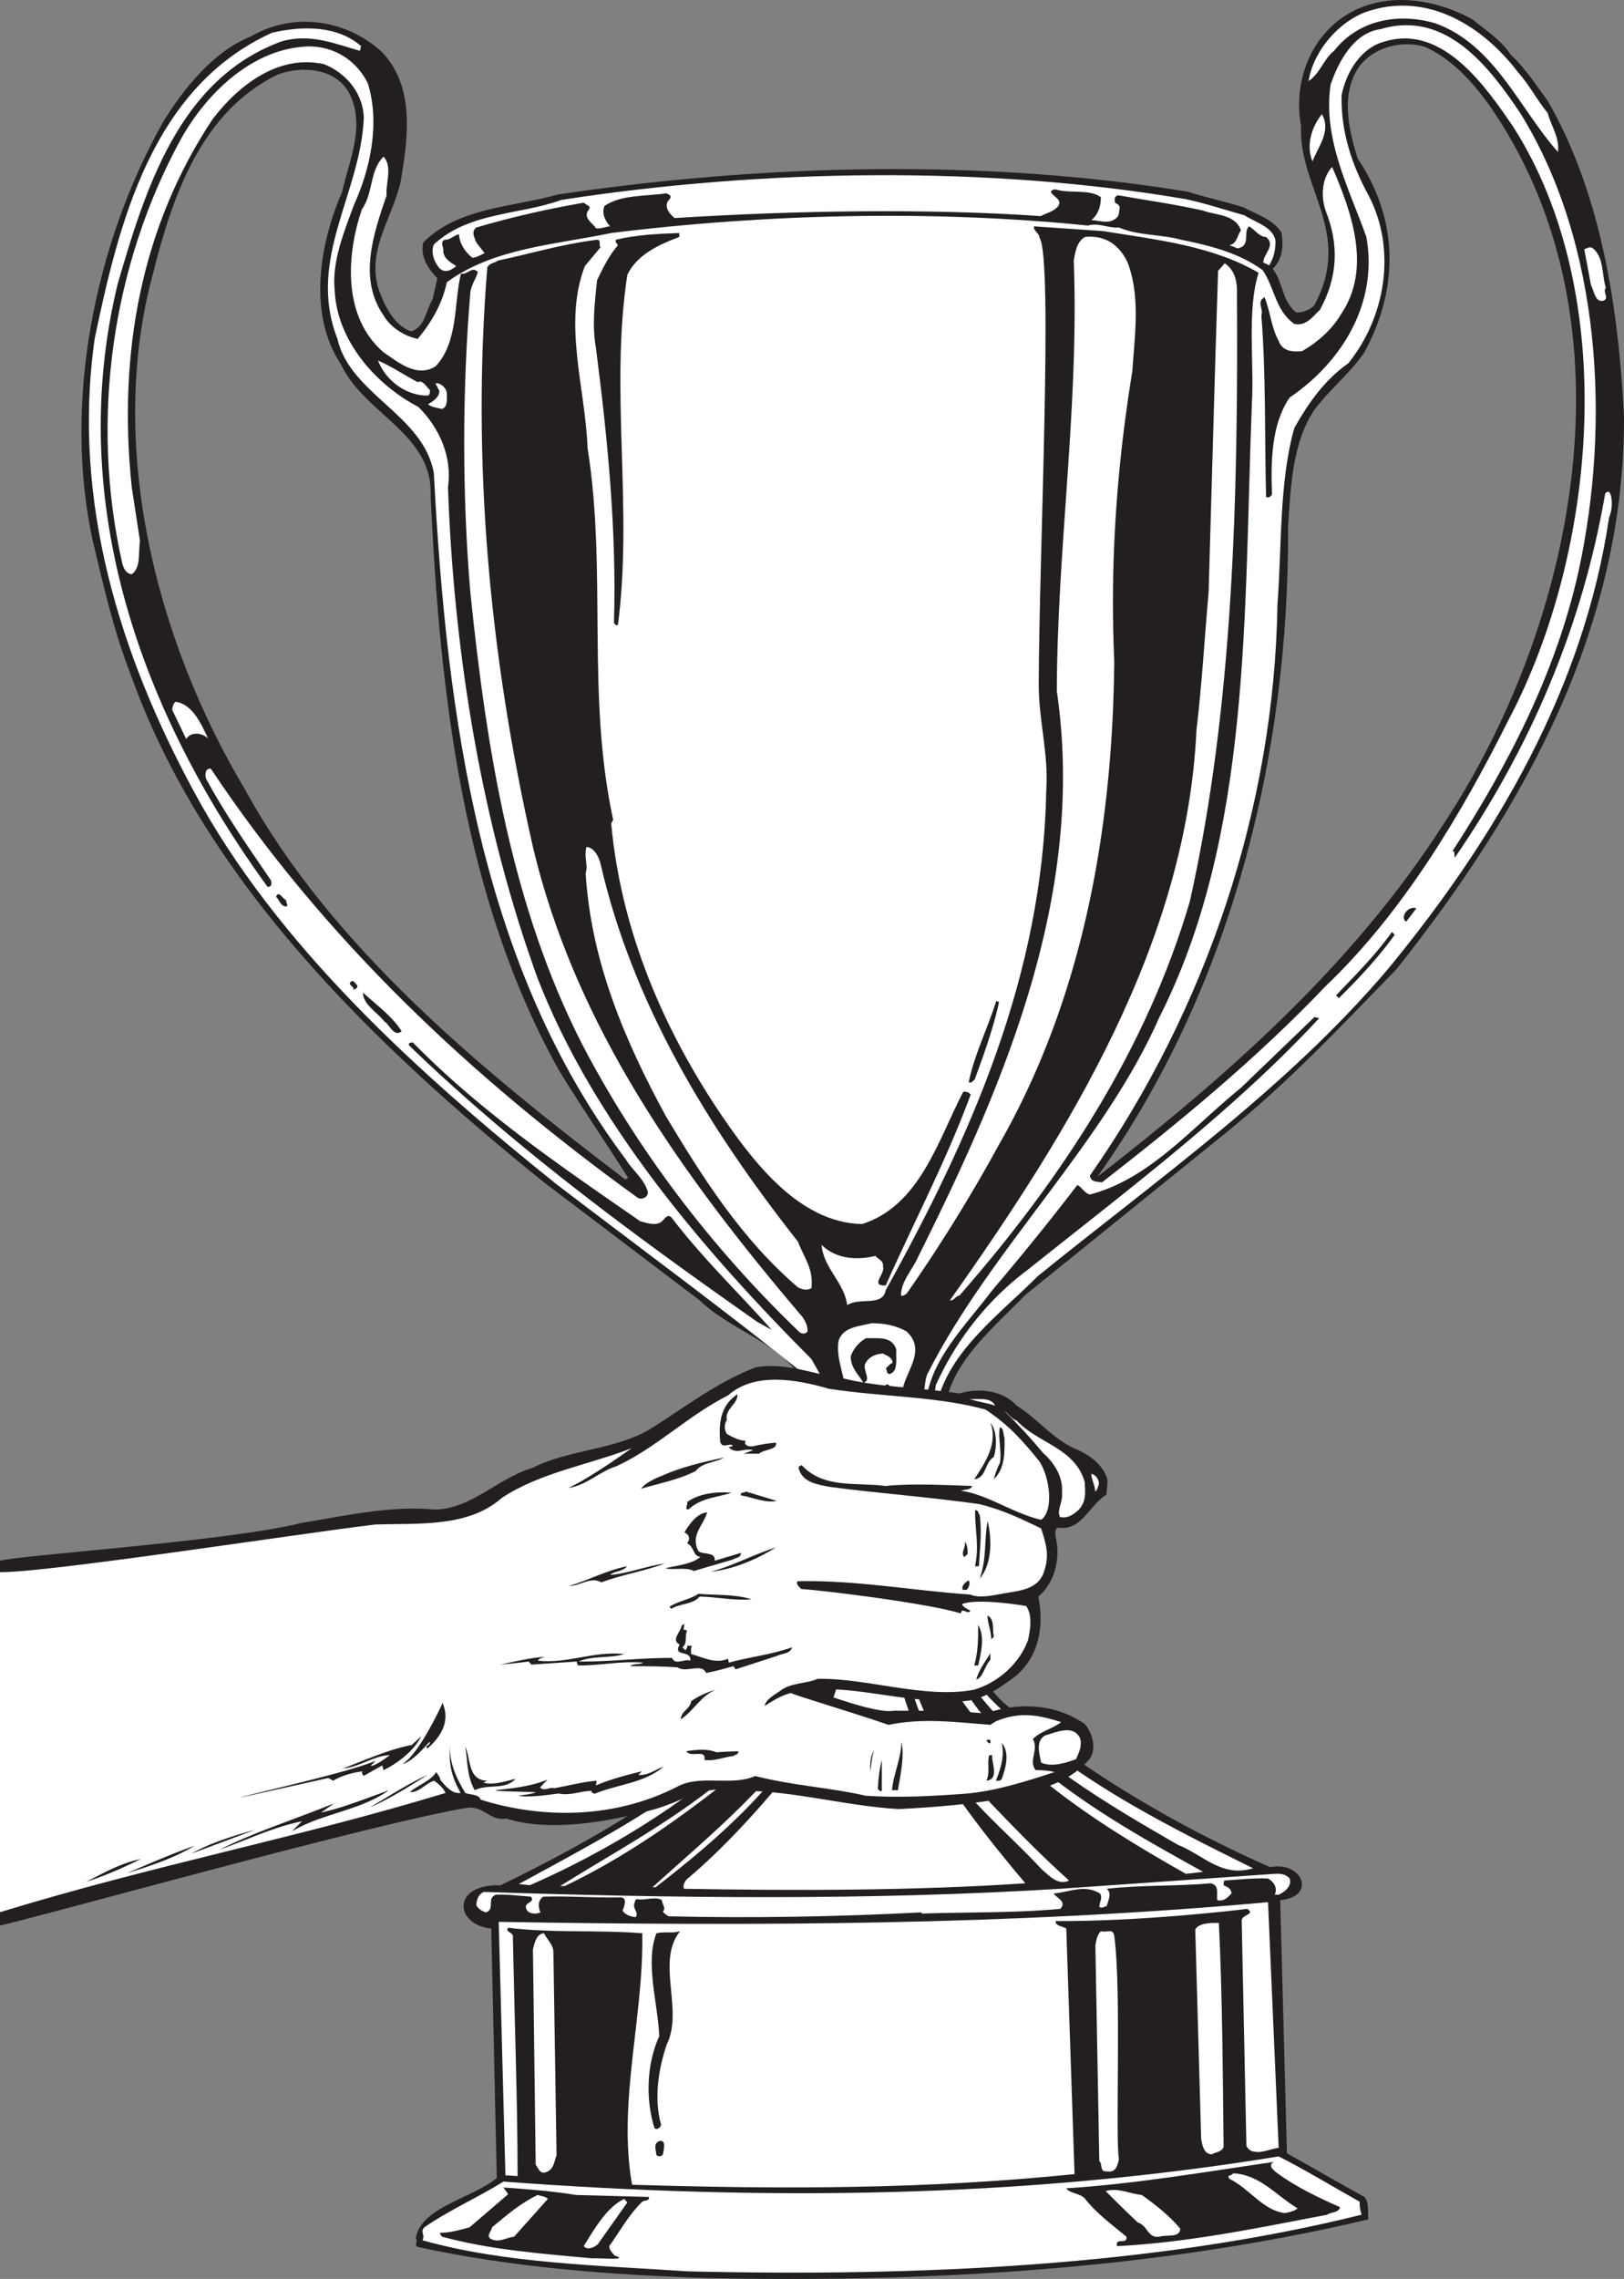 <svg xmlns="http://www.w3.org/2000/svg" width="330.325" height="463.236"><rect width="100%" height="100%" fill="#808080" stroke="none"/><path fill="#231f20" d="M70.96 18.807c-2.878-5.04-9.6-5.441-14.397-3.68-15.68 7.52-21.52 24.961-25.36 40.16-9.683 35.2.637 75.121 18.637 105.2 17.601 32.16 48.64 57.441 77.363 79.28l.559-.398c-4.64-7.203-9.52-14.402-14-21.68-19.36-34.562-24.32-75.761-26.16-116.96.48-12.563-13.442-16.48-18.239-26.64-6.8-10.24-4.402-24.403.239-35.122 1.359-6.32 4.878-13.441 1.359-20.16l6.879-8.078c6.64 7.199 5.12 17.36 3.683 26.078-1.683 7.602-7.043 14-4.48 22.082 1.2 3.277 3.039 7.2 6.559 8.477 2.878-.88 3.039-4.317 4.398-6.56l.96-4.237c-1.917-2-3.519-4.403-2.878-7.282 7.2-7.199 18.078-7.12 27.441-9.761 42.16-6.239 87.04-7.278 128.079-.559 3.921 1.281 7.441 1.922 11.359 3.2 2.879 1.519 5.762 2.32 7.68 5.038.48 2.801.242 5.442-1.758 7.442 2.16 2.8 1.84 6.64 4.8 8.883 1.438 0 2.797-.563 3.68-1.524l10.16 9.602c-2.957 4.351-6.964 7.414-10.16 11.68-4.562 6.8-4.8 15.68-5.363 23.601.242 46.719-11.598 94.16-38.797 132.32 26.399-20.48 51.918-42.96 70.238-71.441 26.883-40.559 39.602-101.2 10.563-144.8-3.524-5.282-8.32-10.88-14.164-13.442-5.04-1.52-10.719.32-13.438 4.082-3.761 5.597-2.078 12.718-.242 18.64 7.442 10.957 9.203 24.88 1.363 39.36l-10.16-9.602c7.918-14.719-3.281-23.918-2.722-36.32-1.438-7.918 1.043-16.16 7.28-21.277 8.079-6.481 19.282-5.122 27.68-.403 2.88 2.403 5.602 4 7.68 7.121 2.88 2.64 5.121 6.078 7.52 9.36 10.883 18.879 14.402 42.082 15.523 64.16.16 42.883-20.164 79.441-46.242 112.32-11.52 11.84-21.762 22.8-34.8 33.36l-40.72 32.882c-5.84 6.078-13.761 12.48-15.921 20.88 2.8.8 4.8 3.44 5.199 6.16-.078 1.757-1.117 3.679-2.88 4.242-1.519.156-2.48 1.918-3.679 2.878-2.238 17.278.082 34.957 11.36 47.2 2.8 3.28 6.402 4.558 9.199 7.922 14.64 11.039 30.242 19.84 46.48 27.039 6.774-1.27 9.442 6.066 2.082 6.718l1.36 51.442c5.281 2.96 10.8 6.16 15.761 8.879 1.04 1.199.637 3.28.801 4.558-43.523 10.32-90.242 12.883-134.8 11.922-19.282-.64-39.122-2.082-58.563-6.32-.879-.48.238-1.121-.399-1.762 1.122-6.398 11.278-8 16.481-12.238l-1.121-50.719c-7.492-.75-8.16-9.082 1.918-8.8 20-9.762 40.32-21.36 55.523-38.641 9.278-12.32 11.117-29.922 8-45.282-1.922-2.64-3.523-4.718-6.48-6.16-.883-1.437-.883-3.12 0-4.558 1.36-2.48 3.52-3.121 5.918-3.84-2.399-10.961-15.278-13.36-22.48-20.403l-31.68-24c-35.36-28.476-69.282-61.68-84.079-103.277-3.519-9.043-5.519-18.082-7.68-27.043-6.16-28.078.4-60.48 14.24-85.117 4.081-6.723 10.32-14.48 17.839-17.441 2.559-1.52 5.36-2.48 8.48-2.88 6.559-.8 13.52 1.52 18.399 6.16l-6.88 8.079"/><path fill="#fff" d="M314.8 22.967c.723 2.719 2.481 5.04 2.083 7.922-7.84-8.8-12.88-21.844-24.961-26.16-7.36-2.16-15.52-.801-20.559 5.597-2.16 1.68-2.8 4.563-5.203 6.16 1.043-6.48 6.723-12.718 12.723-14.398 11.84-3.52 22.8 3.278 29.918 12.64 2.242 2.477 3.922 5.759 6 8.24"/><path fill="#fff" d="M307.84 25.846c-5.516-8.078-14.317-20.957-26.078-17.437-4.88 1.199-7.922 6.16-8.88 10.957-.16 7.44 2.079 14.16 5.598 20.562 5.68 11.121 3.204 24.719-4.238 33.922-5.039 3.516-8.32 8.476-10.96 13.117-3.122 10.883-2.56 24.48-3.442 35.84-.637 41.36-14.559 82.562-38.156 116.16.238 1.36 1.359 1.2 2.476 1.36 15.121-11.758 31.203-24.88 45.524-39.919 15.68-14.96 27.52-34.8 37.199-54.16 18-34.082 22.64-86.398.957-120.402l1.523-2.64c16.32 26.48 18.239 62.8 11.758 92.722-4.559 20.719-14.398 39.68-25.758 57.2.637-.481.399.8.559 1.198 15.441-22.476 25.918-47.039 30.562-73.918.157-.402.72-.64.957-.242.641 1.282.48 3.602-.16 5.043-5.039 34.399-22.879 64.957-44.957 91.758-20.484 24.16-46.883 42.723-71.203 62.402-7.52 7.598-18.16 15.2-20.559 26.079 1.2.242 2.079.402 3.04.558 1.441 1.203 2.64 2.8 2.718 4.64-.078 2.243-2.957 2.321-4.238 3.282-10.16.48-20.082-.16-29.762-.238-1.199-.242-2.078-1.043-2.718-2.242.32-2.641 2.16-4.239 4.48-5.442.8.16 1.52-.078 2.078-.558l-.957-4.801c-17.121-13.84-34.8-26.797-52-39.918-28.004-22.48-56.8-48.403-73.762-79.84-14.8-27.36-24.96-58.8-20.16-92.16 4.88-23.203 11.52-50.961 36.078-62.082 6.32-1.442 13.282-1.442 18.082 2.719l-.242.96C68.082 8.89 63.121 6.73 57.281 8.41c-20.879 7.597-27.761 30.16-33.36 49.359-10.8 44.719 5.122 87.601 30.481 122.48.957.16.957-1.039.559-1.52-4.64-6.8-9.121-13.198-13.04-20.402-.241-.718-.241-2.238.962-2.078 23.117 34.72 53.039 62.801 86.8 87.2.88.558 2.239-.16 2.079-1.2-.719-2.64-3.36-4.64-4.399-6.48-29.441-39.121-36.48-89.04-39.12-139.602-2.083-11.84-17.044-16-19.602-27.277-6.32-16.16 4.722-29.441 5.359-44.961-.16-4.96-3.52-9.039-8.078-10.883-8.961-2-17.04 3.844-22.64 11.121C28.8 45.928 23.921 71.608 26.8 99.05l1.68 10.957c-.399 2.242.242 5.363-1.68 6.723-1.2-.16-1.598-1.121-1.918-2.16-6.64-29.282-2.082-60.641 11.84-86.16 5.039-9.122 14-17.922 24.636-18.883 5.684-.637 10.883 2.242 13.442 7.363 2.562 8.156.48 17.52-2.719 24.559-2.082 5.601-4.64 11.757-4 17.68.48 10 8.16 18.96 17.04 23.6 4.32 4.321 6.878 10.161 6 16.321 1.198 34.32 7.038 69.04 18.241 99.84 11.2 28.8 33.117 54.719 55.68 77.36 1.437 2.64 3.437 5.28 2.64 8.64 1.278.078 3.598.879 4.239-.8.32-3.84-2-7.68-1.36-11.52.88-2.88 4.239-2.961 6.72-3.602 2.64 0 5.038.48 7.12 1.68 4.399 4.082-.8 8.562-.96 12.883-.079 1.918 1.44 1.039 2.48 1.757 2.879-.718 1.68-4.32 2.879-6.32 12.8-25.117 35.762-46.559 47.039-72.238 18.8-37.121 17.12-82.48 18.8-124.801.481-8.078-1.038-18.96 1.36-26.48-9.277-5.442-20.637-6.72-31.68-8.48l-14-.962c-.238.8 1.121 1.442 1.121 2.32 2.801 4.083-.078 64.32-.16 90.48-.078 7.52 2.082 14.403 1.52 22.083-.719 37.52-15.438 70.32-32.64 101.36-.638 3.44-5.278 1.359-7.84 3.038-.56-4.558-4.88-7.597-5.2-12.238 2.961 2.957 7.36 3.117 10.961 2.238.48.72 1.68.88 1.52 2.16.558 1.442-2.801 4 .558 3.84 5.762-12.96 12.403-25.52 17.281-38.8-.398-.48-.878-.637-1.52-.559-5.12 9.84-8.8 23.121-20.558 26.879-13.12-.238-22.722-13.277-29.761-23.84-11.442-17.437-19.36-36.719-21.282-57.598l.403-.722c-5.52-25.52-1.2-50.32-5.2-75.52-.48-12.398-5.043-25.36-.562-37.039l3.2-3.84c-.477-.398.241-1.441-.72-1.52-7.441.958-13.039 2.72-20.16 4.24-.718.558-1.597.398-2.16 1.358-3.2 39.282.402 78.801 9.281 117.84 8.641 36.403 30.16 66.563 54.88 95.602.558.879 1.038 1.762.96 2.879-.402.64-1.36.48-1.762 0-18-17.278-33.039-37.2-44.16-58.559-14.16-27.84-19.277-59.039-22.636-91.52-1.684-19.679-1.684-41.363 0-61.28.238-1.438 1.117-2.641 1.52-4-1.204-1.282-2.083.64-3.442.32-1.442 5.68-.48 14-5.2 18.879-3.921 2.402-7.761-1.04-10.562-2.88-8.398-7.28-7.52-19.84-4.398-29.038C76 39.127 75.122 34.729 78 31.846c1.922 2 .402 5.441.64 7.84C76 47.448 72.8 56.569 78 64.088c1.441 2.48 4.242 4.238 6.96 4.801 2.802-3.36 5.04-7.203 5.923-11.523 9.52-6.957 21.918-7.598 33.437-10 31.602-3.918 65.442-4.72 96.961-1.516 2.16-.645 4.082.559 6.32.398 3.922 1.68 8.56 1.36 12.641 2.48 5.918 1.2 11.68 2.638 16.559 6.161 2.48 3.52 2.562 8.238 6.48 10.96 2.403.477 3.68-1.44 5.2-2.882 3.601-6.558 3.921-13.2 1.203-20-1.043-2.879-.883-6.719 1.277-9.039 3.922 9.121 8.16 20.64 1.762 30-1.84 3.121-4.801 5.68-7.84 7.438-2 .242-4.082 0-4.801-2.079-1.52-2.718-1.68-6-2.879-8.878-1.68.957-.16 2.32-.64 3.68.96 12.32.64 24.558.96 36.878.399.399 1.118-.078 1.2-.558-.243-6.481-.16-14.16 3.597-19.602 10.723-7.277 18.004-19.277 15.602-32.64-3.598-10.079-8.879-19.84-7.281-30.962 1.52-4.476 4.64-10.558 10.16-11.277 13.281-4 22.16 7.68 28.562 17.277l-1.523 2.641"/><path fill="#fff" d="M266.96 32.807c-1.358-3.281-.16-7.04 1.923-9.602 2 3.524-.961 6.883-1.922 9.602m-13.84 10.961c2.242 1.437 5.762 2.32 6.32 5.121 0 2-.32 3.437-1.28 5.039l-1.2-.562c0-1.84 2.64-3.438.562-5.2-1.363 0-2.242-1.437-3.441-2.16-1.36 1.121.48 3.922-2.32 4.48l-1.68-.636c1.52-.324 1.602-2 2.32-3.043-1.12-3.281-5.199-3.04-7.68-4-5.679-1.281-11.519-2.078-17.28-3.121-.88.242-.72.883-.641 1.52.48.32.883.402.96.96-.238 1.36 0 1.84-1.28 2.563-1.36.719-3.04.078-4.481 0 1.441-1.203 1.922-2.88 1.922-4.64-2.238-1.68-6.082-.723-8.961-1.52-.238-.082-.961-.16-1.2.398.321 1.04 2.321 1.442 1.52 2.883-.96 1.2-2.398 1.437-3.597 2.078-22.961-1.602-50.48-1.121-74.48.398-.962-.8-2.083-2.078-1.364-3.437.32-.32.8-.8.402-1.203l-.64-.399c-4.32.641-9.2.239-12.641 2.563-.64 1.598.16 3.039 1.121 4.156-.719 0-1.762.563-2.879.403-.48-.961-2.48-1.922-1.68-3.442.16-.32.477-.48.399-.96l-1.2-.802c-7.44 1.282-14.8 2.961-21.84 5.043-1.12.801-.32 2.16 0 3.04l1.68 2.16c-.8.402-1.601.878-2.48.96-1.52-1.203-2.64-2.96-2.719-4.8-1.12.242-1.761 1.199-2.883 1.12-1.117.477-.16 1.52-.32 2.321.082 1.438 1.363 2.238 2.64 3.04-1.038.878-2.32 1.519-3.437.398-1.12-1.282-1.761-3.282-1.12-4.801 7.198-6.637 17.28-5.918 25.917-9.04 40.64-6.32 86.883-7.038 127.043-.16 4.078.88 7.68 2.083 11.918 3.282"/><path fill="#231f20" d="M138.16 48.166c-4 1.52-8.558 3.52-10.558 7.684-3.602 23.437 1.199 47.437-1.918 71.2-.403.16-.563-.161-.801-.403.558-18.88-1.281-37.36-3.68-56-.8-4.32-.242-9.117.238-13.68 1.121-2.32 2.32-4.879 4.243-7.117-.082-.324-.641-.563-.403-1.121 4-.961 8.16-1.203 12.88-1.363v.8"/><path fill="#fff" d="M229.363 53.366c2.637 6.96 1.438 14.8.957 22.082-3.199 19.601-4.558 38.96-3.68 58.878-.32 34.961-6.64 68.961-23.437 98.32a322.726 322.726 0 0 1-18.8 30.321c-.403.242-.641.48-1.122.402-.078-2.882 2.403-5.363 3.442-7.84 17.68-35.363 34.238-74 28.238-115.042.082-29.2 4.562-58.32 3.441-87.52.32-1.762.641-3.918 2.32-4.8 4.079-.4 6.962 1.6 8.641 5.199m97.277 5.121c-.718.879.641 1.84-.316 2.562-1.844.719-2.082-1.922-2.722-3.121l-1.36-7.281c.64-.16 1.04-.64 1.762-.16 2.32 1.922 1.758 5.363 2.637 8"/><path fill="#fff" d="M251.602 60.088c.238 39.84-.641 83.36-9.602 123.2-8.797 29.921-26.078 56.402-46.879 80.081-.879.079-.96 1.04-1.918.957 24.238-34.16 48.16-72.796 50.16-115.918 1.117-9.28 1.68-19.199 2.477-28.082.64-21.757 1.203-43.199 1.922-65.277l1.36-1.523c2.32 1.601 2.562 4.16 2.48 6.562M84.96 77.686c1.04-.559 1.84 1.043 2.481 1.601 0 .399.082.88-.398 1.122-4.32.078-8.563-2.961-10.16-7.122 2.8 1.2 5.36 2.961 8.078 4.399m5.922 2.32c0 1.2.238 2.64-.961 3.121-.961-.238-2.082-.32-2.879-.96.797-.4 2.398-1.438 2.32-2.72l-.8-1.519c.96-.242 2.32.961 2.32 2.078M42.32 150.088c-1.039-.96-2.879-1.36-4-.398-.16.238-.48.316-.398.636l-2.879-6c0-.636.238-1.437.719-1.68 3.52.563 5.199 4.641 6.558 7.442m79.84 25.52c6.48 28.242 21.68 53.36 40.16 76.8 1.203 3.282 3.203 5.442 2.723 9.442-.883.476-1.762.316-2.723-.16-11.52-9.84-19.437-22.403-26.879-34.801-8.32-15.281-15.199-31.36-16.32-49.36.563-1.761-.398-3.28.16-5.363 1.602.082 2.559 2.082 2.88 3.442"/><path fill="#231f20" d="M58.242 182.967c-.242.563.559.883 0 1.281-1.12.078-1.36-1.28-2.082-1.922.48-1.52 1.36.48 2.082.641m229.84 1.68c-.719.96-1.36 1.762-2.082 2.722-1.36-1.043.563-3.363 2.082-2.722m-4.398 5.359c-3.204 4.48-7.282 8.883-11.36 12.883l-.562-.563c4.238-4.476 7.922-8.078 11.36-12.878l.562.558M72.64 200.248c.243.641-.398.72-.718.961.078-.883-1.442-1.043-.399-1.761.559-.16.72.558 1.118.8m9.043 9.36c-1.524 1.36-2.563-1.52-3.442-1.918-1.68-2.082-4.402-3.524-4.402-5.922 2.8 2.558 5.922 4.8 7.844 7.84m121.519-5.918c-1.121 5.199-3.043 10.558-4.96 15.758-.243.082-.56.8-1.2.558 1.039-5.36 4-11.36 5.598-16.558l.562.242m65.117 3.277c-17.36 18.723-38.797 34.8-59.36 51.2-8.32 6.242-14.558 14.402-18.64 23.44-.078 1.2-.48 2.641-1.117 3.122-.883.078-.883-1.121-.562-1.602 1.761-8 8.16-14.16 13.199-20.879 6-7.039 11.762-14.16 17.281-21.359.879.32 1.36 1.598 2.563 1.918 12.238-3.2 20.636-13.52 30.718-21.68l14.961-14.398.957.238M84 211.928c14.082 14.32 30.402 25.36 46.242 36.32 1.281.32 2.961.961 4.238.16.641-.48 1.204-1.761 2.083-.96 6.48 8.48 13.597 15.199 20.398 22.878l-2.879-1.597c-24.719-17.36-49.2-35.281-70.883-56.242-.238-.48.403-.637.801-.559m98.32 62.398c-.16 1.762.48 4.403-1.36 4.961-.718 0-.48-.8-.8-1.12.242-.16.723-.88 1.363-1.118.079-1.121-1.203-1.52-1.921-1.922-1.52.082-3.04.723-3.68 2.242-.32 1.36 1.36 3.278-.32 3.68-1.122-1.84-2.559-3.043-2.559-5.36a6.902 6.902 0 0 1 3.117-3.683c2.563.082 5.203-.476 6.16 2.32m-1.597 7.122c.398.558 0 1.12-.563 1.359v-1.36h.563m-6.321 5.763c-.242.398-.64.398-.96.16-3.04 1.117.48 4.718-2.32 5.359-1.438-.88-3.919 1.12-5.122-.961-.16 2.398-2.477.238-3.68 1.2-1.52-.802-1.757-2.642-.797-4.079.72-1.04 1.438-1.52 2.16-2.242 1.36-.88 3.36.082 4.56-.64 2.16.8 4.48-.72 6.16 1.202m18.48-.961c2-.082 1.758 2.16 2.238 3.442-.078 1.039-.48 2-1.121 2.879-2.797-.16.48-3.922-2.477-4.243-.722 1.282.637 3.364-.8 4.082l-4.403-.242c-.16-1.277.48-2.636-.558-3.84-.801-.238-.88-1.039-1.922-.718.48 1.281.64 3.12 0 4.558-.477.082-.797 1.043-1.36.403-1.597-1.52.883-4.16-1.757-5.2 0-2.242 2.16-.48 3.277-.722l8.883-.399"/><path fill="#fff" d="M165.602 291.768c-.48-.238-1.04-.16-1.36-.719.32-1.281.64-2.883 2.078-3.281l-.718 4m14.8 5.039c-.718 18.402-1.441 39.121 6.48 55.844 5.84 10.636 14 21.117 21.68 30.16-22.64 1.52-47.039 1.52-69.44 1.117-.24-.559 0-1.277.562-1.918 8.957-7.52 16.636-16.562 24-25.52 11.52-16.722 10.636-38.8 10.316-59.12 1.363-1.044 4.48-1.68 6.402-.563"/><path fill="#fff" d="M167.684 298.166c3.199 20.563 0 43.043-15.762 56.961-13.281 12-28.961 21.442-44.16 28.082l-2.239-.242c20.637-11.277 44.637-23.277 56.797-44.16 6.082-12 6.082-28.316 4.403-41.598l.96.957m19.758-.956c-2.718 21.84 2.559 46.077 21.36 59.84 11.281 9.757 23.199 16.398 35.922 23.44l-3.52.399c-9.363-5.281-19.043-11.121-27.84-18.082-16.562-11.04-28.16-28.637-27.441-48.957-.16-5.524.238-11.121 1.52-16.64"/><path fill="#fff" d="M189.762 297.21c-1.922 17.359.32 34.878 11.36 47.757 15.519 15.84 34.878 25.442 53.76 34.8-6.48 1.923-10.081-2.718-15.359-4.8-14.48-8.398-30.48-17.598-40.882-31.117-9.438-12.723-11.36-30.32-9.04-46.64h.16m-19.921 1.519c3.12 22.64-1.36 47.277-19.84 61.601-11.117 8.88-22.398 16.957-35.117 23.04h-.961c21.121-13.122 46.8-25.364 54.16-52.243 2.398-10.636 2.8-22.879 1.121-33.758l.637 1.36"/><path fill="#fff" d="M183.043 297.37c-2.64 23.68-1.602 50.32 17.117 67.757 5.922 6.16 10.883 11.364 17.281 17.121-2.238 1.121-4.078-1.039-5.601-2.32-7.36-8-17.04-15.36-21.68-25.121-9.039-16.8-10-38.16-7.84-57.438h.723m-49.68 86.239h-.64c12.398-11.2 25.757-21.918 34-36.48-7.121 14.8-19.922 26.081-33.36 36.48"/><path fill="#fff" d="M262.32 381.85c.48 1.52-.957 2.719-2.238 3.277h-.8c.64-1.277-.16-2.636-1.36-3.277-2.8-.16-6.16.238-8.8.398-.321.16-.161.641-.24.961.802.32 1.598.719 1.598 1.68-.718.8-1.597 1.68-2.878 1.36-.239-1.2.558-3.04-1.36-3.438-6.96.637-14.082.316-21.12 1.117 1.12.961.241 2.402 0 3.52-.56.082-.962.562-1.52.16 0-.88.718-1.758.16-2.719-3.2-1.922-6-.32-9.442 0 .64.96 2.723 1.602 1.364 3.121-9.442.879-19.043.64-28.243.957v-.238c-17.12.879-34 1.199-51.441.8-.398-.242-1.277-.8-1.117-1.12.64-.399-.242-1.442-.242-2.16-1.278-.801-3.2 0-4.801-.16-.399-.24-.719.241-.719.562-.64 1.437.961 2 .16 3.039-1.039-.082-2.078-.48-2.64-1.282.32-.96 1.199-2.96-.801-2.718-5.758.078-9.84-.32-15.36-.16-1.117.878-1.039 2-.558 3.199-.8.398-2.48.398-2.879-.719-.563-1.441 1.918-1.2.957-2.48-2.398-.16-4.398-.48-7.117-.403-2 .723-.082 3.043-2.082 3.602-.719-.238-1.598-.719-1.918-1.52.078-1.039.398-2.16 1.52-2.64 38.8 1.28 78.16 1.761 117.28-.641l43.598-3.039c1.2-.078 2.32.078 3.04.96"/><path fill="#fff" d="M101.441 390.65c51.84.88 104.32.72 156.48-4l2.161 49.919c-1.602.242-3.52 1.12-4.8.8-.802 0-1.442-.48-1.759-1.199l-.96-45.68c-.16-1.363 2.96-1.28 1.12-2.48-2.402.32-21.921 2.586-38.96 2.48-.082 1.04 1.437 1.04 2.16 1.52l1.68 49.918c-30 3.04-58.801 3.121-90 2.16-2.961-16.8 2.398-34.078 2.078-51.12-9.2-.72-18.32 0-27.278-1.118-.722.96 1.2.879.957 1.918.32 15.922.961 33.922.961 48.562l-2.48-.16-1.36-51.52"/><path fill="#fff" d="M247.922 390.889c.719 14.559.8 31.2.96 45.52-.402 1.039-1.6 1.039-2.48 1.519-1.601-.16-1.84-1.918-2.082-3.117l-1.199-42.563c.64-1.68 4.8-1.359 4.8-1.359m-25.121 4.559c.16-1.04.403-2.239 1.122-2.88 1.2.321 2.48-.718 2.719.962 1.52 10.96.16 41.28.96 45.359-.32 1.36-.64 2.8-2.48 2.48-1.52.16-.8-1.52-1.52-2.082l-.8-43.84"/><path fill="#231f20" d="M138.32 392.569c-4.957 6.16.801 16-2.718 23.039-1.68 4.96-2.641 11.043-1.122 16.32-.16.563-.878 1.121-1.359.64-1.84-5.757-1.598-13.12.961-18.64-.16-6.238-2.96-14.96-.559-20.96 1.758-.4 3.04.081 4.797-.4"/><path fill="#fff" d="m112.563 396.81.64 41.278c-.48 1.281-.562 2.961-2.16 3.442-1.281.48-1.602-.961-2.082-1.52l-.559-43.762c.32-1.28.72-3.199 2.239-3.28.64 1.28 1.921 2.32 1.921 3.843"/><path fill="#231f20" d="M134.883 437.69c-.082.719-.961.719-1.36.398-.082-1.12-.722-2.32.559-2.879 1.441-.32.961 1.52.8 2.48"/><path fill="#fff" d="M260.082 438.33c5.68 2.88 10.719 6 16.48 9.2-.082.8.16 2 .399 2.64-42.078 10.48-90.559 12.64-137.121 11.52-17.84-1.2-37.278-1.602-53.918-6.32.64-1.122-.559-1.68.398-2.641 5.121-3.52 10.801-6 16.082-9.281 52.559 3.921 105.36 3.441 157.68-5.118"/><path fill="#231f20" d="M259.121 439.448c-1.437.722.082 1.84.719 2.32 4 2.883 8.242 4.883 12.723 6.883-.239 1.199-1.922.957-2.563 1.52-14.238 2.718-28.398 5.679-42.797 6.398-.402-1.918 2.16-.16 1.918-1.918-2.879-2.403-6-4.64-8.398-7.684-.961-1.2-3.121-1.039-3.84-2.156 14-.883 27.84-3.281 42.238-5.363"/><path fill="#fff" d="M263.922 448.889c-.48.48-1.602.8-2.559.96-4.402-.48-7.203-4.96-11.281-6.96-.719-.961.48-.48.719-1.121 5.441.242 8.64 4.402 13.12 7.121"/><path fill="#231f20" d="M132 446.569c.16.879-.957.64-1.36.96-2.8 2.72-4.64 6.16-6.718 9.04 0 .8.558 1.28 1.121 1.922 3.117 1.039-2.723.476-4.563.558-10.64-.96-20.878-1.762-30.558-4.398-.16-.243-.48-.48-.399-.801 2 0 3.68-.48 6-1.121l7.84-6.719-.96-1.36c4.64.317 9.84.72 14.8 1.52l14.797.399"/><path fill="#fff" d="M240.082 453.05c-.16 1.917-2.8 1.12-4.242 1.6-2.399.4-2.399-2.32-4.399-2.882-2.32-2.16-4.398-4.238-6.558-6.399 2.64-.718 4.879.559 7.36.801 2.718 1.918 5.839 4.399 7.839 6.88m-128.641-6.083-6.878 7.684c-1.52.16-2.88 1.199-4.481.558-1.441-.558-.082-1.68 0-2.48 3.121-2.559 5.758-4.88 9.281-6.559.719.238 1.52.238 2.078.797m16.161.723-6 8.48c-.48.48-1.68 1.117-2.48.719l-.4-.32c2.239-3.602 4.72-7.918 8.239-9.602l.64.723"/><path fill="#231f20" d="M0 317.248c3.762-1.12 46.883-4 61.281-7.68 8.88-1.44 18.16-3.6 27.281-2.718 7.52-.242 12.56-6.32 19.758-8.48 7.762-3.922 17.52-3.602 24.723-8.403 6.64-4.156 12.797-9.039 20.797-12.078 6.48-.961 11.601 1.52 17.441 2.238 7.602 1.922 15.52 1.84 23.84 3.121 4-1.199 8.879-.64 11.68 2.48 4.32 2.641 7.601 7.2 12.883 9.2 2.398 1.2 4.558 2.883 5.52 5.602.16 1.12-.083 2.16-.161 3.28-3.762 2.4-4.961 7.438-10 6.72-.883.8 0 2.64 0 4 .238 3.28-.719 7.359-3.84 10 1.2 6.078.16 12.238-4.8 16.32-3.762 2.719-7.84 5.758-13.2 4.8-9.84.317-19.043-2.96-28.082-2.16 2.16.72 13.2 4.958 16.719 4.239 6.16 0 12.082 0 18.64.558 6.883-2.398 14.32-1.918 20.16 2.16 1.762 2 2.372 5.313.962 7.122-4.32 5.039-12.59 8.859-38.801 10.16-11.278-.64-22.961-4.16-33.758-3.68-5.68-1.36-10.402 2.16-15.762 3.68-9.52 2.64-21.441 4.719-30.32 1.922-3.277.636-4.559-2.72-8.078-2.16C76.16 370.61 11.28 388.768 0 391.409v-74.16"/><path fill="#fff" d="M0 388.69c31.281-9.602 59.762-14.88 90.64-24.242-.48-1.04-1.359-1.758-2.32-2.48-1.597.401-3.117 2.48-4.957 2.32 1.598-1.438 4.239-2.239 5.36-4.079.32.48.96 1.282.8 1.52 1.04 1.281 2.399 2.96 4.16 2.719-1.921-3.516-2.48-5.918-2.081-10.16-.399 3.761 1.199 7.12 3.039 10.16.8.402 2.722.164 3.12 1.363 10.321 3.277 25.833 4.785 40.481-2.88 4.719-2.163 10.64.157 15.36-1.92 7.921 2 15.12 2.32 22.48 4 6.719.48 13.52.077 20.16-.4 6.082-.48 12.399-2.48 18.242-4.402-1.203-.32-2.48-.398-3.843-.398-1.52-2 .722-4.16-.559-6.32 1.68-1.68 3.922-2 5.758-3.442-4.797-1.52-8.477-2.16-13.278-.16l-1.12.719c-7.2-.559-13.758-1.438-20.72 0-6.402-2.239-19.6-6.16-19.84-6.477-2 .477-3.839 1.68-5.359 2.637.239-1.36 2-2.238 3.118-3.04 2.242-1.76 5.359-1.44 7.68-2.48 10.16-.16 21.679 4.082 31.679 2.243 4.883-1.36 9.363-5.282 11.121-10.16.48-2.32.883-5.044-.398-6.883 0 0-9.68-1.68-13.04-.399.239.719.958.879 1.68 1.36-.48.96-1.761-.88-1.922.558-6.238-2-28-4.719-32.398-4.957 0 0-1.36-.96-.8-1.602 12-.238 22.718 1.84 35.12 2.72 1.84.8 4.559.16 6.399-.16 3.199-.638 7.441-.638 8.64-4.638 1.121-3.28.32-5.68-.64-8.64-4.078-2-8.16-3.922-12.64-4.961-10.161-1.442-20.321-2.16-30.56-3.52-2.242-.48-5.199-.8-6.082-3.601-.16-.559.16-.559.563-.797 4.559 4.879 11.117 3.437 17.039 4.238 5.441-.558 12.559-.16 17.68 0-.399.879-1.282.64-2.32.961 5.519.8 10.48 4.559 16.32 5.918 2.64-1.84 1.761-8.64-.32-11.84-3.282-4.078-6.16-7.36-10.962-10.558-9.84-2.72-21.117-2.563-31.918-4.243-6.562-1.918-15.12-3.437-20.48 1.364-7.922 3.918-14.559 10.636-22.719 14.398-3.441 1.04-6.082 3.918-9.761 4.399 4.48-2 12.878-8.079 12.878-8.079-8.558 3.36-18.718 4.961-26.48 10.16-6.879 6.079-17.277 5.04-25.758 5.36-16.96 2.078-67.12 9.84-76.242 9.68v69.12"/><path fill="#231f20" d="M147.84 288.608c-.559.96-.559 1.922 0 2.883 1.203.636 2.48 1.359 3.844 1.359-.48.64.316 1.36 1.52 1.117 1.276-.316 3.276-.637 4.636-.719.32 1.52-2.399 1.282-3.438 2.243h-3.12l1.921-.723c-2-.48-3.363.96-4.96-.559-.083-.16.8-.082.8-.398-.723-.563-2.16.797-2.563-.8-.32-3.763.082-7.36 3.52-9.603.16 1.922-2.637 3.04-2.16 5.2"/><path fill="#fff" d="M202.402 285.729c-1.52-.559-3.28-.719-5.199-1.36 1.598.16 4.399-.48 5.2 1.36m4.397 3.039c4.321 4.64 11.84 5.52 13.84 12.48.083 2.082.403 4-1.359 5.762-1.039.879-2.078 1.68-3.68 1.36-.718-1.442.641-3.04.403-4.801.32-3.36-1.602-6.239-3.844-8.239-2.476-2.96-4.957-5.68-7.836-8.48.797.48 1.438 1.598 2.477 1.918"/><path fill="#231f20" d="M202.16 296.127c-2 1.281-1.437 4.242-4 4.563 2.242-3.36 4.883-7.36 3.281-11.52 1.36 1.68 1.36 4.719.72 6.957m2.163-3.84c0 2.961.156 6.082-2.164 8.403.164-.801.64-2.242 1.203-3.281.477-2.16-.402-4.88 0-7.282.88.16.637 1.442.961 2.16m-62.801 6.723c-3.441 1.758-7.601 2.559-11.12 3.598.96-1.438 4.238-2.64 4.238-2.64 3.761-1.68 8.242-2.798 12.64-3.68-1.84 1.042-4.48.96-5.758 2.722"/><path fill="#fff" d="M223.523 301.65c-.242.56-.242 1.2-.8 1.52.078-1.281-.801-2.48-.72-3.601.798.242 1.52.96 1.52 2.082"/><path fill="#231f20" d="M148.8 303.409c-2.64.96-6.16.96-8.8 3.44-.879-.16 0-.96-.238-1.519 2.398-1.761 5.922-2.16 9.039-1.921m9.199 1.679c-2.398.48-4.797-.719-7.277-1.12-.243-.798.718-.4.96-.798l6.317 1.918m41.281 2.879c.48 3.762 0 6.883-.16 10.402h-.797c.88-4.16 0-7.28 0-11.359.719-.16.637.64.957.957m-55.441-.558c-.719 2.64-3.52 4.64-1.758 7.921 1.04.72 3.52.078 3.281 1.918l5.36-1.597c0 1.039-1.121.957-1.68 1.36l-7.922 2.32c-1.598-.883-4.398-.083-5.758-.563 2.239-.559 5.438-.8 7.117-2.32-1.597-.079-1.199-2.079-2.718-2.72.718-.96.398-1.839-.559-2.237.957-1.602 2.559-3.922 4.637-4.082m55.441 13.441c1.442-4 .88-7.84 1.602-11.68.879 3.52.957 8.797-1.602 11.68m-2.481-4.961c-.238.16-.398.559-.718.559-.719-.88.48-2.079.16-3.04.48.243.64 1.922.559 2.481m-38.961-1.359c-4.078 2.558-8.797 4.48-13.277 4.96 4.718-1.28 8.32-3.363 13.277-4.96m-22.637 3.28c-4.16 1.598-8.723 2.24-12.883 3.84-2.078-1.28-4.238.72-6.558.72 4.078-1.2 7.441-3.122 11.761-4-.8 1.12-2.402.878-3.441 1.757 3.52-.238 7.52-1.84 11.121-2.316m61.437 5.359h-.8c-.399-.722.484-1.601 1.203-1.922.398.641 0 1.36-.402 1.922m-43.758 1.918c-3.602.32-7.043-.48-10.563-.558-1.437 1.68-4 1.359-5.757 2.48l-.403-.402c1.84-1.2 4.082-1.438 5.922-2.64 3.36.32 7.281 0 10.8 1.12m49.278 7.52c-.16.16-.078.32-.558.562.082-1.52-.801-3.36-.72-4.8 1.52.878.88 2.8 1.278 4.238m-62.398-1.199c-.559 1.28.16 2.558-.961 3.44l.64.642c.082-.403.48-.563.32-.961h.962c-.243.48-.16 1.12-.16 1.68 2.398.64 4.878 2.077 7.519.96l.16.797c4.238-1.2 8.238-1.52 12.88-3.117-.4 1.36-2 1.2-3.122 1.758l-8.398 2.722-.399-.64c-1.84.48-3.68 1.039-5.601 1.36-.801-2.083-4.16.081-5.762-1.118-2.88-.242-6.399-.242-9.598-.242.48-.64 1.84-.242 2.559-.723-4.48-.398-8.801.64-13.278.563.079-.32-.32-.399-.16-.801l-9.281.64-.559-.64c-2.082.32-3.601.402-5.761.64 2.879-.64 5.922-1.359 9.039-1.601-.399.242-1.2.242-1.36.8 6.082.641 11.2-2 17.52-1.359-2.879.961-6.238.239-9.277 1.52 6.718.082 12.796-.801 19.039-.719.558 1.598 2.558.078 3.68.559.32-2.32-3.68-.641-2.16-3.282-1.84-.957.237-2.558.398-3.84l.562-.398-.16 1.2.719.16m59.198 7.121h-.8c.8-2.801.8-5.2.8-8.243 1.442 2.403.563 5.762 0 8.243m2.481-1.121c-1.199 1.199-1.441 3.601-2.879 4 .641-2.16 1.762-3.52 2.88-5.36v1.36m-55.919 6.081c-3.12 1.36-4.32 4.16-7.043 6 0-1.68 2-2.16 2.083-3.68 1.359-.96 3.199-1.843 4.96-2.32M86.96 355.409c-.8-.72.724-.477.403-1.36-4.101 4.711-5.523 4.48-5.523 4.48 2.422-1.183 6.16-7.921 8.242-12.48-.16.559 2.598 4.297-3.121 9.36"/><path fill="#fff" d="M219.684 353.33c.476 1.602-.243 2.88-.801 4.239-2.082.8-4.961 1.68-7.121.718-.32-1.84-1.2-4.32.8-5.52 2.239-.636 5.762-2.32 7.122.563"/><path fill="#231f20" d="m78 359.81-.238-.96a1898.67 1898.67 0 0 0-3.84 2.16c.078-.078-.559-.723-.16-.96-1.922.237-4.32.882-6 1.917l-.961-.558-18 4c2.64-.88 22.48-5.2 27.601-7.52-.32.32-.562.64-.96.96.48.481 3.84-2.081 3.84-2.081-3.2.082-6.079 2.402-9.598 2.723 4.156-1.524 9.117-3.84 14.078-4.801l1.922-1.758c-1.442 2.957-4.961 5.598-7.684 6.879m123.441-5.524c-.398.243-.558-.238-.8-.558.562-.238.96-.16.8.558m-18.801 9.602h-1.199c.243-3.2 1.84-6.32 1.922-9.84.637 2.961-.242 6.883-.722 9.84m21.121-2.32c-.239.48-.719.398-1.2.398 1.04-2.637 1.762-4.879 1.2-7.68 1.68 2 .8 5.122 0 7.282m-104.641.398-.8.402c2.16.48 4-.16 6.562-.8-2.242 2.398-5.52.96-8.32 2.32-1.602-2.8-1.442-5.84-1.922-8.879 1.12 2.48.48 6.879 4.48 6.957m46.641-5.757c-.32-.079 4.398-.243 4.398-.243.16.723-.637.64-.957.965-2 .238-4 1.117-5.922.797.403-2.32-2.8-.32-3.68-1.762 2-.316 4.399-.558 6.16.242m31.282 3.841c-.082-1.282-.082-3.118.797-4.24-.559 1.278-.559 2.798-.797 4.24m24.797-3.282c-.317 1.2 1.601 4.883-1.2 5.2.801-1.759.083-3.36.563-5.2h.637m-22.477 7.282c-.32.16-.562-.161-.8-.4.078-1.921.32-4.081.8-5.921v6.32m-58.403.563c.083 0-.96-.243-.558-.563-2.082-.082-4.16.961-6.562.563.16-.243-5.598.957-8.399.398 1.442-.242 2.32-.242 3.602-.723-7.363-.191-8.242-.238-8.242-.398 2.441-.328 6.722-.559 10.562-2.16l-1.523 1.601c.883.88 2-.16 2.883.16 3.117-.558 5.68-1.28 8.64-1.523l-.16.965c2.957-1.281 6.399-2.164 9.36-2.883l-.723.719c1.762.242 3.441-1.04 5.12-1.68-3.839 3.36-9.358 3.602-14 5.524m-45.679 2.718c3.52-2 7.36-4.562 11.68-6.562 0 0-7.68 5.043-11.68 6.562m3.84-3.441c-6 4.242-13.758 4.723-19.758 8.398 0 0 1.117-1.199 2.078-2.078-5.68 1.121-11.12 3.758-16.718 5.758 6.636-3.437 15.757-6.316 23.277-9.437l-2.719 1.918c4.64-1.04 9.2-2.88 13.84-4.559m-27.277 8.078-12.883 4.8c4.8-2.8 12.883-4.8 12.883-4.8m-12.242 3.203c-4.243 2.559-9.36 4.238-13.84 5.598 4.558-1.918 9.12-3.918 13.84-5.598m-10.962 2.719c-3.757 1.84-7.199 3.36-11.117 4.64 3.438-1.761 7.04-3.84 11.118-4.64"/></svg>
